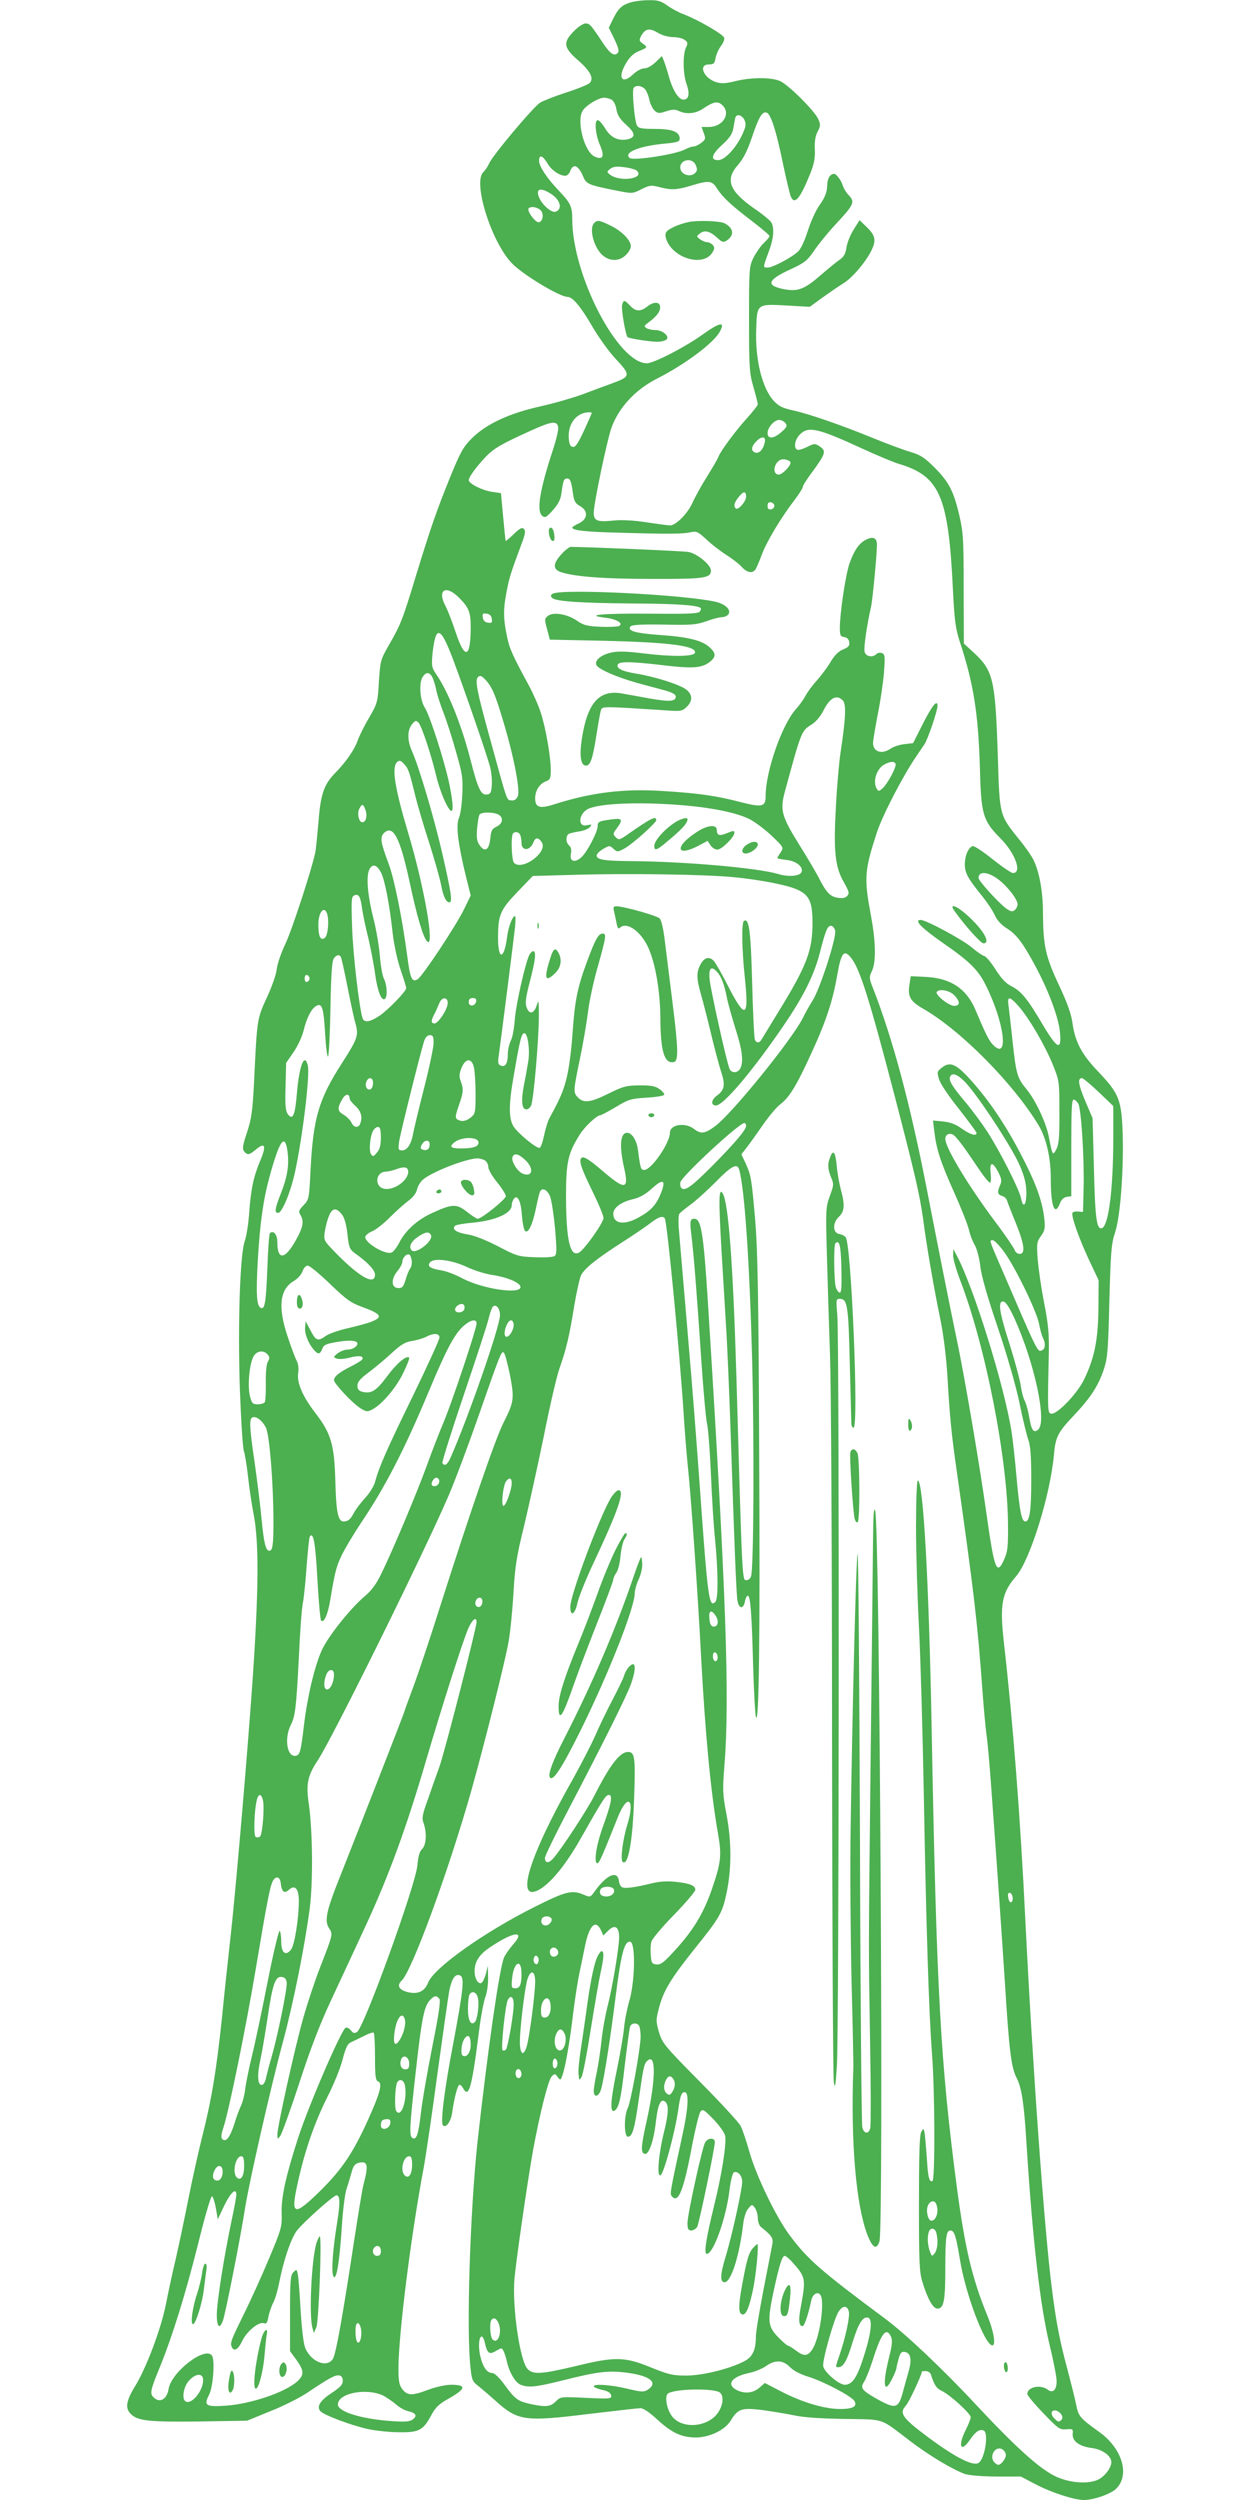 <?xml version="1.0" standalone="no"?>
<!DOCTYPE svg PUBLIC "-//W3C//DTD SVG 20010904//EN"
 "http://www.w3.org/TR/2001/REC-SVG-20010904/DTD/svg10.dtd">
<svg version="1.0" xmlns="http://www.w3.org/2000/svg"
 width="640pt" height="1280pt" viewBox="0 0 640 1280"
 preserveAspectRatio="xMidYMid meet">
<g transform="translate(0,1280) scale(0.1,-0.1)"
fill="#4caf50" stroke="none">
<path d="M3230 12788 c-45 -13 -65 -31 -91 -85 l-22 -45 29 -59 c22 -47 25
-62 16 -71 -18 -18 -41 -1 -79 58 -58 87 -64 94 -85 94 -11 0 -38 -17 -59 -39
-58 -58 -54 -85 21 -150 63 -55 82 -93 59 -116 -8 -8 -62 -30 -121 -49 -59
-19 -119 -43 -133 -52 -36 -23 -244 -271 -260 -310 -8 -17 -21 -36 -29 -44
-58 -47 39 -360 146 -469 56 -58 244 -171 283 -171 27 0 68 -49 129 -154 32
-55 85 -128 117 -162 81 -87 80 -92 -26 -130 -33 -12 -98 -36 -145 -54 -47
-17 -143 -45 -215 -61 -160 -36 -276 -90 -350 -164 -43 -43 -58 -70 -109 -195
-70 -173 -98 -252 -177 -510 -68 -224 -77 -247 -138 -353 -43 -75 -44 -81 -51
-186 -6 -106 -7 -111 -51 -187 -26 -44 -51 -96 -58 -116 -15 -44 -58 -108
-117 -168 -57 -59 -73 -109 -84 -255 -6 -66 -12 -133 -16 -150 -17 -84 -120
-400 -154 -470 -21 -44 -40 -101 -43 -126 -2 -26 -25 -91 -50 -145 -51 -110
-51 -111 -66 -429 -8 -155 -13 -191 -36 -262 -23 -68 -25 -86 -15 -98 17 -21
27 -19 62 11 46 38 53 17 19 -62 -34 -82 -47 -145 -56 -274 -4 -52 -14 -113
-22 -135 -24 -67 -36 -418 -25 -755 6 -162 15 -307 21 -321 5 -15 15 -74 21
-130 6 -57 19 -140 27 -184 33 -159 28 -452 -18 -1050 -28 -368 -76 -919 -99
-1125 -11 -96 -31 -283 -44 -415 -29 -272 -52 -411 -101 -606 -19 -75 -51
-219 -71 -320 -20 -101 -49 -238 -64 -304 -16 -66 -38 -169 -50 -230 -25 -128
-101 -330 -160 -425 -44 -72 -50 -110 -21 -139 36 -36 91 -42 349 -39 l247 4
120 49 c66 26 151 69 188 94 112 75 141 91 162 89 14 -2 20 -11 20 -28 0 -19
-13 -33 -57 -62 -59 -39 -78 -69 -58 -93 17 -20 161 -74 245 -92 38 -8 108
-16 155 -16 104 -2 126 9 167 85 22 42 40 59 88 86 91 51 96 72 15 72 -28 0
-78 -11 -116 -25 -84 -32 -107 -31 -133 1 -17 22 -21 41 -21 108 1 178 63 674
130 1031 11 61 43 277 70 480 28 204 55 393 60 421 13 64 31 90 55 80 24 -9
18 -68 -33 -341 -47 -244 -68 -413 -54 -427 15 -15 40 18 47 64 10 74 27 138
36 143 4 3 13 -4 19 -15 31 -58 46 -1 85 309 9 68 23 140 31 159 7 19 14 62
13 96 l-1 61 -10 -40 c-6 -22 -16 -43 -22 -47 -16 -11 -36 21 -36 59 0 51 24
87 85 127 117 78 178 83 111 9 -19 -22 -40 -52 -46 -67 -25 -66 -83 -475 -135
-941 -38 -354 -58 -965 -36 -1158 6 -62 10 -71 42 -95 18 -15 57 -48 86 -74
114 -103 150 -108 473 -68 135 16 256 30 269 30 15 0 46 -21 84 -56 76 -70
125 -93 198 -94 71 0 149 37 180 86 37 61 55 67 159 55 50 -7 124 -19 163 -27
48 -11 135 -17 260 -19 214 -4 176 9 342 -117 95 -72 213 -142 273 -164 23 -8
85 -13 163 -14 l126 0 74 -39 c82 -43 199 -81 249 -81 50 0 138 31 165 58 71
70 31 205 -85 289 -102 73 -108 81 -120 141 -6 31 -27 113 -45 182 -38 140
-58 241 -79 410 -39 301 -99 1138 -136 1885 -26 537 -64 1021 -110 1425 -22
195 -11 255 62 339 71 81 175 414 194 621 8 94 20 116 105 206 84 89 123 150
151 234 19 57 22 99 28 350 7 254 10 292 29 349 27 80 45 319 39 511 -6 169
-19 202 -124 312 -86 90 -119 152 -133 250 -6 46 -27 105 -70 196 -68 145 -80
202 -81 367 0 112 -19 213 -49 273 -11 22 -45 71 -76 108 -98 122 -97 119
-106 418 -13 401 -23 442 -126 537 l-48 44 -1 280 c0 252 -2 289 -22 375 -29
125 -54 173 -127 246 -50 50 -71 64 -120 79 -33 9 -121 42 -195 72 -163 67
-334 126 -415 143 -46 10 -67 20 -92 46 -61 65 -98 215 -91 374 4 124 4 124
153 116 l121 -7 63 46 c35 25 84 59 110 75 49 30 123 120 148 179 19 44 12 69
-31 110 l-35 34 -30 -48 c-17 -26 -33 -67 -37 -91 -5 -34 -13 -49 -38 -66 -17
-12 -61 -48 -99 -81 -77 -67 -113 -81 -181 -68 -96 18 -88 47 27 100 76 35 89
45 125 97 22 33 71 93 109 134 96 103 101 115 70 149 -14 14 -28 37 -32 51 -7
25 -33 60 -44 60 -22 -1 -35 -24 -36 -62 -1 -33 -11 -58 -38 -97 -21 -29 -48
-90 -62 -136 -15 -47 -35 -90 -48 -102 -34 -32 -131 -83 -156 -83 -26 0 -26
-3 8 90 22 60 26 111 11 140 -5 10 -45 43 -89 73 -128 90 -149 147 -83 222 27
31 48 71 72 142 35 104 53 135 76 126 21 -8 49 -95 83 -262 18 -85 36 -162 42
-172 19 -37 46 -4 95 116 22 54 28 84 26 130 -2 41 3 70 14 91 15 27 16 36 4
63 -16 40 -150 174 -194 195 -44 21 -151 21 -233 0 -50 -12 -70 -13 -98 -4
-63 21 -91 90 -36 90 25 0 30 5 35 34 4 19 16 46 27 60 11 14 19 33 17 42 -3
17 -132 92 -208 121 -25 9 -63 30 -84 45 -32 23 -49 28 -95 27 -31 0 -72 -5
-91 -11z m142 -158 c19 -11 51 -20 74 -20 22 0 49 -6 59 -14 17 -12 18 -17 7
-40 -17 -37 -15 -135 3 -186 18 -50 12 -80 -16 -80 -25 0 -55 49 -75 120 -8
30 -20 66 -25 79 l-10 24 -32 -31 c-20 -19 -43 -32 -58 -32 -15 0 -39 -13 -58
-31 -57 -54 -80 -17 -36 57 18 31 39 51 63 61 49 20 49 21 24 39 -19 13 -20
18 -11 37 23 42 43 46 91 17z m-69 -287 c8 -10 18 -35 22 -55 4 -20 16 -44 26
-54 17 -15 24 -16 59 -4 31 10 46 11 65 2 40 -19 87 -14 125 12 55 37 76 40
100 16 43 -43 0 -110 -70 -110 l-38 0 11 -31 c11 -28 10 -33 -12 -50 -13 -10
-31 -19 -40 -19 -9 0 -29 -7 -46 -16 -47 -25 -263 -58 -281 -43 -34 28 49 62
184 74 61 6 72 10 72 25 0 35 -38 50 -127 50 -68 0 -84 3 -92 18 -12 22 -26
177 -17 191 11 17 41 13 59 -6z m-172 -53 c11 -7 21 -26 25 -50 5 -29 17 -49
50 -79 49 -44 50 -65 4 -75 -45 -8 -83 10 -110 54 -13 22 -30 42 -37 44 -21 8
-16 -69 8 -125 26 -59 17 -80 -26 -61 -54 25 -95 185 -61 236 18 28 80 65 109
66 10 0 27 -5 38 -10z m681 -105 c9 -21 7 -34 -12 -75 -33 -70 -90 -130 -123
-130 -42 0 -34 29 22 80 38 35 51 55 56 85 4 22 8 46 10 53 7 21 35 13 47 -13z
m-1010 -220 c20 -36 63 -65 93 -65 8 0 20 11 25 25 15 40 41 29 65 -27 17 -41
26 -45 172 -74 81 -16 81 -16 127 7 42 21 51 22 92 11 61 -16 88 -15 164 8 92
28 106 26 133 -18 29 -44 73 -85 185 -170 45 -35 82 -66 82 -71 0 -4 -13 -20
-30 -36 -16 -15 -39 -49 -52 -74 -22 -45 -23 -55 -23 -316 0 -250 2 -276 23
-348 12 -42 22 -82 22 -87 0 -5 -23 -35 -51 -66 -61 -67 -138 -171 -150 -201
-4 -12 -31 -58 -59 -103 -28 -44 -61 -104 -74 -133 -24 -55 -85 -117 -115
-117 -9 0 -64 7 -122 16 -65 10 -127 13 -166 9 -85 -9 -103 -2 -103 40 0 46
67 366 90 433 37 104 122 197 235 254 145 74 292 184 321 241 28 52 1 48 -86
-14 -93 -67 -253 -149 -288 -149 -148 0 -382 451 -382 738 0 65 -9 83 -70 147
-61 64 -100 124 -100 152 0 33 18 28 42 -12z m760 -10 c9 -21 9 -29 -4 -42
-21 -20 -64 -10 -73 18 -15 47 56 70 77 24z m-304 -27 c50 -41 -82 -63 -135
-22 -17 14 -17 15 2 30 15 11 32 13 70 8 28 -3 56 -11 63 -16z m-441 -118 c51
-31 66 -79 28 -94 -18 -7 -62 28 -81 65 -25 50 -2 63 53 29z m-53 -83 c22 -16
18 -60 -5 -65 -17 -3 -61 56 -53 70 8 12 38 10 58 -5z m266 -1041 c0 -2 -18
-43 -40 -91 -31 -66 -44 -86 -57 -83 -14 2 -19 14 -21 48 -4 71 40 127 101
129 9 1 17 -1 17 -3z m991 -52 c11 -14 9 -20 -19 -45 -40 -36 -72 -39 -72 -6
0 28 34 67 59 67 10 0 25 -7 32 -16z m-1163 -22 c2 -12 -10 -64 -27 -115 -68
-207 -85 -313 -55 -338 15 -12 21 -8 55 29 28 32 40 55 44 90 9 64 12 72 29
72 16 0 21 -14 30 -80 5 -36 12 -48 37 -62 42 -24 38 -67 -8 -88 -18 -8 -33
-18 -33 -21 0 -14 63 -22 225 -26 268 -8 337 -7 377 1 34 8 40 5 85 -36 26
-25 73 -61 103 -80 30 -19 66 -47 79 -62 26 -28 53 -33 68 -13 5 6 20 41 33
76 24 66 97 188 168 281 23 30 42 60 42 66 0 7 20 39 44 71 75 102 78 114 42
138 -23 15 -27 15 -63 -3 -21 -11 -44 -17 -50 -15 -21 8 -14 52 12 78 43 44
90 34 318 -71 76 -35 160 -70 186 -78 213 -63 257 -164 280 -646 8 -157 13
-197 35 -265 71 -215 95 -371 103 -645 6 -241 15 -271 105 -362 76 -76 113
-178 64 -178 -8 0 -55 32 -103 70 -48 39 -94 69 -102 68 -22 -5 -41 -47 -41
-94 0 -44 15 -71 91 -165 24 -30 52 -72 62 -94 12 -27 33 -50 63 -69 50 -32
81 -73 147 -196 68 -128 117 -260 124 -335 9 -97 -13 -88 -89 40 -77 131 -109
170 -160 196 -28 14 -51 39 -80 84 -22 35 -48 67 -58 70 -11 3 -41 24 -67 46
-48 40 -232 139 -259 139 -37 0 3 -41 121 -123 127 -88 173 -133 210 -207 99
-196 123 -399 37 -307 -19 20 -36 54 -88 177 -45 107 -125 161 -250 168 l-81
4 -7 -46 c-9 -59 5 -83 71 -121 192 -110 460 -381 591 -597 39 -66 62 -164 62
-273 0 -142 20 -195 47 -126 7 19 19 30 34 33 l24 3 0 248 c0 190 2 247 12
247 7 0 17 -10 24 -21 15 -28 31 -282 27 -434 l-3 -120 -27 2 c-17 1 -28 -3
-28 -11 0 -30 36 -129 83 -231 l52 -110 -1 -145 c-2 -164 -21 -255 -75 -366
-36 -72 -138 -178 -167 -172 -18 4 -19 10 -12 308 2 102 -3 150 -24 260 -15
74 -29 175 -33 223 -6 81 -4 90 17 119 19 26 22 39 17 87 -10 94 -45 189 -128
346 -83 157 -172 284 -267 385 -63 66 -92 75 -133 41 -21 -17 -22 -21 -11 -57
6 -22 51 -89 102 -152 49 -63 90 -118 90 -123 0 -18 -33 -8 -75 22 -32 23 -59
33 -96 37 l-52 5 7 -59 c11 -90 32 -155 102 -311 35 -78 69 -164 75 -190 6
-27 20 -62 31 -80 10 -18 22 -64 27 -105 5 -48 36 -157 89 -313 48 -142 93
-299 111 -385 16 -80 37 -165 45 -189 12 -32 16 -85 16 -207 0 -157 -8 -214
-30 -214 -19 0 -29 48 -45 222 -8 95 -20 202 -26 238 -36 232 -193 736 -279
899 l-19 36 -1 -33 c0 -18 16 -74 35 -124 131 -339 245 -922 246 -1258 1 -109
-2 -135 -20 -175 -38 -85 -50 -52 -91 240 -33 235 -106 665 -145 856 -47 225
-102 505 -160 802 -85 436 -174 768 -275 1027 -20 51 -21 56 -6 88 22 45 20
147 -3 274 -38 203 -36 237 29 437 28 85 129 281 199 385 14 21 34 50 44 65
18 27 67 171 67 197 0 36 -28 1 -75 -92 l-50 -99 -45 -5 c-25 -3 -56 -13 -70
-23 -45 -31 -90 -17 -90 29 0 12 11 78 24 146 14 68 28 165 32 215 6 82 5 93
-10 99 -10 4 -22 2 -29 -5 -19 -19 -54 -13 -60 11 -6 20 11 134 33 233 8 35
30 270 30 314 0 35 -16 45 -49 31 -39 -16 -66 -53 -92 -126 -20 -60 -49 -253
-49 -329 0 -38 3 -44 23 -47 14 -2 23 -11 25 -26 3 -18 -4 -26 -31 -37 -23 -9
-44 -30 -62 -60 -14 -25 -46 -68 -70 -96 -25 -27 -52 -64 -61 -82 -9 -17 -31
-48 -49 -68 -72 -80 -155 -319 -155 -445 0 -55 -17 -59 -127 -31 -123 32 -212
45 -383 56 -211 15 -379 -5 -575 -68 -72 -23 -95 -15 -95 32 0 39 23 75 56 87
21 8 24 16 24 57 0 68 -26 217 -51 293 -11 36 -39 99 -61 140 -85 157 -99 187
-113 255 -18 88 -19 134 -1 227 13 69 23 101 77 245 19 50 21 65 11 75 -9 9
-20 4 -52 -27 -22 -21 -41 -37 -41 -35 -1 3 -7 59 -13 125 l-11 120 -47 7
c-49 7 -118 42 -118 60 0 15 38 67 84 116 43 46 83 69 236 138 105 48 133 51
138 16z m1057 -79 c-8 -36 -29 -57 -49 -50 -22 9 -20 29 4 55 30 32 54 29 45
-5z m132 -100 c5 -15 -41 -63 -60 -63 -23 0 -29 30 -12 57 12 17 24 23 42 21
15 -2 28 -8 30 -15z m-227 -176 c0 -25 -42 -72 -53 -60 -12 11 -8 30 14 57 25
32 39 33 39 3z m145 -47 c0 -8 -8 -16 -17 -18 -13 -2 -18 3 -18 18 0 15 5 20
18 18 9 -2 17 -10 17 -18z m-1615 -470 c50 -50 60 -75 60 -148 0 -161 -29
-173 -76 -32 -17 52 -41 114 -53 137 -44 83 1 111 69 43z m168 -108 c3 -20 0
-23 -20 -20 -15 2 -24 11 -26 26 -3 20 0 23 20 20 15 -2 24 -11 26 -26z m-200
-204 c62 -165 177 -498 192 -558 6 -25 10 -66 8 -90 -2 -37 -7 -46 -25 -48
-30 -4 -46 29 -82 170 -46 181 -115 355 -177 445 -23 34 -25 44 -20 101 16
153 40 149 104 -20z m-100 -106 c6 -15 14 -43 17 -62 4 -19 20 -69 36 -110 16
-41 45 -131 64 -200 32 -111 36 -135 32 -215 -2 -49 -9 -104 -17 -122 -17 -38
-5 -133 35 -298 l25 -100 -34 -70 c-40 -83 -213 -344 -238 -359 -29 -17 -38 4
-53 120 -26 196 -67 398 -96 474 -40 106 -44 133 -24 154 47 46 82 -20 130
-240 40 -188 71 -293 92 -314 41 -40 -15 282 -97 555 -70 235 -86 339 -56 364
11 10 19 7 35 -11 22 -23 26 -35 60 -173 11 -44 42 -150 70 -235 27 -85 54
-181 60 -214 11 -57 25 -86 42 -86 17 0 9 51 -35 244 -43 188 -121 451 -157
531 -24 53 -24 107 0 136 17 21 21 22 34 9 16 -17 66 -168 91 -275 9 -38 29
-97 45 -130 41 -86 50 -52 23 84 -23 114 -100 356 -127 398 -25 38 -31 127
-11 157 19 30 40 25 54 -12z m269 -4 c32 -35 49 -75 86 -199 56 -183 92 -366
78 -396 -8 -17 -18 -23 -33 -21 -25 3 -17 -20 -117 345 -58 210 -70 271 -54
286 11 11 18 8 40 -15z m1828 -104 c18 -19 16 -85 -11 -264 -8 -52 -19 -177
-24 -277 -13 -228 -5 -311 40 -389 28 -50 30 -58 17 -72 -11 -10 -25 -13 -51
-8 -38 7 -57 29 -96 106 -13 25 -56 98 -96 162 -92 148 -101 179 -76 273 85
312 85 313 137 345 21 13 46 42 60 70 34 68 68 86 100 54z m270 -324 c8 -12
-40 -103 -67 -127 -17 -15 -20 -15 -28 -3 -24 37 -2 106 40 127 30 15 47 16
55 3z m-1127 -210 c174 -12 317 -40 385 -77 29 -16 79 -54 111 -85 58 -56 59
-57 43 -82 -10 -14 -17 -27 -17 -29 0 -3 21 -7 47 -10 49 -5 87 -35 77 -62 -9
-21 -66 -26 -120 -10 -101 31 -475 64 -749 66 -141 1 -180 7 -180 29 0 8 15
23 33 33 32 19 34 19 53 1 19 -17 21 -17 55 1 40 21 164 132 164 146 0 24 -29
9 -149 -75 -39 -27 -43 -28 -58 -13 -16 16 -15 19 5 46 33 45 29 53 -25 46
-67 -9 -73 -12 -73 -35 0 -29 -53 -131 -83 -159 -34 -31 -62 -22 -54 18 4 19
1 33 -8 41 -21 17 -19 58 3 63 9 3 33 8 53 11 21 4 43 13 50 22 11 13 9 14
-14 9 -54 -14 -44 65 10 86 63 25 241 33 441 19z m-1587 -26 c11 -31 3 -64
-16 -64 -18 0 -28 46 -15 70 14 26 19 25 31 -6z m680 -24 c28 -15 24 -47 -8
-62 -24 -11 -29 -21 -33 -63 -6 -59 -29 -71 -56 -30 -13 20 -15 39 -11 85 3
32 8 63 12 69 8 14 70 14 96 1z m113 -106 c3 -9 6 -26 6 -39 0 -44 44 -42 61
2 10 27 26 27 43 0 32 -50 -100 -147 -142 -105 -13 13 -17 140 -5 151 11 12
31 7 37 -9z m-712 -194 c19 -40 42 -158 58 -304 6 -56 23 -138 40 -188 17 -49
30 -93 30 -97 0 -16 -92 -111 -136 -141 -51 -34 -80 -38 -88 -12 -17 54 -48
320 -53 459 -5 149 -4 163 12 169 22 9 31 -7 39 -69 4 -28 18 -96 32 -151 13
-56 29 -139 35 -186 12 -85 32 -136 49 -125 15 9 12 72 -4 103 -8 15 -17 68
-21 117 -4 50 -18 132 -31 184 -30 116 -40 216 -25 254 15 38 41 32 63 -13z
m1803 -21 c136 -13 280 -41 330 -65 59 -28 75 -63 75 -170 0 -142 -30 -220
-176 -457 -41 -67 -78 -128 -83 -136 -11 -22 -28 -24 -36 -4 -4 10 -10 142
-14 293 -7 267 -16 331 -42 315 -13 -9 -11 -147 5 -295 21 -202 2 -211 -85
-41 -32 63 -66 123 -76 133 -24 23 -49 15 -68 -23 -20 -38 -19 -71 5 -154 11
-39 34 -128 51 -200 17 -71 40 -157 50 -189 24 -70 19 -97 -21 -126 -29 -21
-32 -50 -4 -50 38 0 188 177 348 412 101 148 156 259 185 375 28 110 38 133
56 133 8 0 17 -11 21 -25 8 -33 -77 -297 -115 -357 -15 -23 -38 -65 -51 -91
-54 -108 -358 -484 -446 -551 -54 -41 -75 -44 -111 -16 -45 35 -123 23 -123
-20 0 -52 -95 -190 -131 -190 -18 0 -20 5 -33 104 -6 48 -31 86 -55 86 -36 0
-41 -67 -15 -182 25 -110 4 -112 -111 -13 -72 62 -101 79 -110 64 -11 -16 2
-53 60 -172 30 -61 55 -121 55 -133 0 -24 -97 -161 -125 -177 -46 -25 -66 61
-67 285 0 179 10 223 71 320 26 41 87 98 105 98 4 0 40 19 79 42 66 40 78 43
159 48 49 3 89 10 89 15 1 6 -10 19 -25 29 -20 15 -41 19 -101 19 -69 -1 -84
-5 -159 -42 -92 -46 -127 -50 -156 -21 -26 26 -25 34 9 198 16 75 34 182 41
236 6 55 29 162 51 238 43 154 45 168 24 168 -21 0 -38 -31 -79 -142 -50 -135
-63 -200 -75 -373 -6 -88 -19 -183 -31 -229 -18 -69 -33 -102 -88 -203 -7 -13
-19 -51 -26 -85 -7 -34 -17 -63 -23 -65 -15 -5 -111 74 -134 110 -25 42 -25
112 2 263 31 181 39 214 54 214 17 0 29 -85 20 -142 -4 -24 -13 -78 -22 -121
-16 -83 -12 -127 12 -127 8 0 19 8 24 19 13 23 41 353 40 464 0 77 -1 80 -12
47 -14 -42 -38 -45 -51 -7 -8 22 -4 51 17 132 28 108 34 155 17 155 -5 0 -13
-8 -19 -17 -21 -41 -69 -254 -75 -330 -3 -46 -12 -96 -21 -112 -8 -17 -15 -47
-15 -68 0 -48 -13 -68 -35 -59 -15 5 -17 14 -11 54 13 95 77 599 83 655 3 31
3 57 0 57 -13 0 -35 -57 -41 -109 -15 -116 -46 -118 -46 -3 0 118 11 143 100
236 l78 81 219 6 c272 8 663 2 808 -12z m1353 -9 c47 -34 102 -104 102 -130 0
-10 -7 -23 -15 -30 -11 -9 -20 -8 -44 9 -38 28 -141 141 -141 156 0 35 46 33
98 -5z m-3434 -176 c12 -32 6 -111 -10 -125 -22 -18 -34 4 -34 67 0 61 28 99
44 58z m2685 -230 c44 -57 92 -208 220 -699 107 -411 129 -509 147 -634 19
-147 57 -364 90 -523 15 -76 29 -186 35 -288 11 -197 21 -299 48 -485 86 -607
106 -771 131 -1120 6 -82 15 -181 20 -220 6 -38 17 -162 25 -275 35 -476 55
-770 70 -1000 22 -352 32 -435 61 -491 25 -49 37 -129 49 -324 32 -509 71
-846 120 -1045 19 -79 35 -161 35 -181 0 -46 -19 -64 -46 -44 -37 28 -104 14
-104 -22 0 -8 37 -52 82 -99 76 -79 84 -85 117 -82 34 3 36 1 33 -24 -3 -36
34 -64 99 -72 53 -7 99 -40 99 -72 0 -29 -33 -73 -68 -90 -53 -25 -153 -16
-224 20 -82 42 -201 150 -400 363 -169 182 -363 365 -467 442 -327 243 -395
302 -486 424 -68 89 -170 299 -206 423 -17 60 -38 123 -47 139 -8 17 -101 118
-207 225 -184 186 -194 199 -211 255 -16 56 -16 64 0 124 22 87 61 151 180
300 134 167 144 185 167 293 25 124 25 262 -2 401 -19 101 -20 122 -10 247 28
344 8 901 -84 2365 -23 364 -35 435 -70 435 -22 0 -24 -12 -15 -85 12 -99 27
-284 50 -630 11 -165 25 -318 31 -340 5 -22 14 -137 19 -255 5 -118 14 -267
21 -330 16 -166 17 -306 2 -321 -33 -33 -39 9 -83 631 -17 234 -40 526 -51
650 -10 124 -26 304 -34 400 -8 96 -17 202 -20 235 -2 33 -1 65 3 70 4 6 30
27 57 47 28 20 86 73 130 117 79 81 109 97 119 64 28 -92 54 -477 67 -978 11
-437 8 -1076 -6 -1107 -4 -10 -13 -18 -20 -18 -26 0 -23 -58 -55 1055 -17 563
-40 878 -70 925 -20 32 -21 -28 -6 -292 9 -150 21 -345 26 -433 5 -88 14 -302
20 -475 20 -607 30 -855 36 -887 8 -41 30 -43 38 -3 3 17 10 30 15 30 13 0 20
-91 27 -360 4 -129 10 -246 14 -260 16 -56 22 397 17 1350 -3 806 -8 1042 -20
1189 -19 218 -21 231 -49 294 l-22 47 22 28 c12 15 49 66 82 114 33 48 75 99
94 113 48 36 85 98 160 262 75 162 110 270 132 397 21 121 35 138 73 90z
m-2614 7 c3 -5 19 -76 35 -158 16 -81 34 -164 40 -183 17 -61 12 -77 -71 -206
-117 -183 -145 -277 -159 -542 -7 -150 -8 -154 -36 -183 -24 -25 -27 -32 -16
-49 17 -28 15 -55 -9 -103 -63 -125 -109 -140 -109 -36 0 38 -20 62 -38 45 -4
-4 -10 -83 -13 -176 -7 -176 -13 -214 -32 -207 -23 7 -27 67 -17 244 11 191
28 311 60 428 51 187 79 226 92 130 9 -70 0 -128 -33 -213 -32 -81 -35 -102
-15 -102 20 0 64 106 86 207 39 179 78 501 66 548 -17 68 -44 -1 -56 -144 -9
-111 -21 -139 -46 -106 -12 16 -15 45 -12 141 l3 122 38 55 c21 31 44 80 51
109 16 66 40 114 66 128 29 16 37 -9 45 -149 4 -68 11 -117 15 -110 4 8 10
121 12 251 3 173 8 241 18 252 14 18 26 20 35 7z m1928 -79 c20 -22 36 -64 48
-127 5 -27 25 -99 44 -160 36 -112 43 -172 25 -206 -13 -24 -45 -25 -55 -1
-15 36 -98 409 -102 460 -5 57 9 69 40 34z m-2088 -32 c0 -7 -6 -15 -12 -17
-8 -3 -13 4 -13 17 0 13 5 20 13 18 6 -3 12 -11 12 -18z m3300 -85 c32 -32 32
-55 0 -55 -27 0 -98 57 -89 71 11 18 65 9 89 -16z m-2593 -45 c-4 -33 -49
-100 -67 -100 -19 0 -19 14 -1 48 8 15 19 40 25 55 14 36 47 33 43 -3z m146
13 c-5 -26 -38 -29 -38 -4 0 15 6 21 21 21 14 0 19 -5 17 -17z m2779 -27 c52
-60 131 -194 173 -296 34 -85 34 -85 34 -245 1 -130 -3 -166 -16 -190 -18 -34
-19 -32 -37 60 -13 73 -68 191 -115 248 -48 58 -53 76 -71 239 -8 79 -18 162
-21 186 -8 54 4 54 53 -2z m-2997 -186 c0 -22 -22 -126 -49 -232 -27 -106 -52
-211 -56 -233 -9 -52 -30 -85 -56 -85 -20 0 -21 4 -15 48 7 44 105 438 127
510 7 21 17 32 30 32 16 0 19 -7 19 -40z m207 -127 c4 -21 8 -82 8 -136 0 -92
-2 -100 -24 -118 -25 -20 -48 -24 -70 -10 -11 7 -10 19 8 70 24 70 25 83 10
125 -9 25 -8 39 4 69 22 51 53 51 64 0z m2536 -98 c85 -105 223 -321 258 -402
25 -58 33 -93 34 -138 0 -67 -16 -85 -27 -31 -10 48 -109 243 -173 342 -29 44
-77 109 -107 145 -72 85 -91 116 -84 135 11 29 49 10 99 -51z m-3053 21 c0
-14 -5 -28 -11 -32 -17 -10 -32 12 -24 35 9 29 35 27 35 -3z m3715 -47 l75
-72 0 -161 c0 -264 -24 -452 -58 -464 -27 -9 -35 47 -41 303 l-7 260 -38 89
c-35 84 -40 116 -16 116 5 0 44 -32 85 -71z m-3835 -33 c0 -7 14 -25 30 -39
29 -26 37 -57 24 -91 -9 -23 -33 -20 -45 7 -5 12 -24 30 -40 40 -33 18 -33 36
-3 85 15 23 34 22 34 -2z m2030 -140 c0 -20 -50 -80 -165 -197 -112 -113 -148
-140 -166 -122 -6 6 -8 20 -5 31 11 34 300 302 327 302 5 0 9 -6 9 -14z
m-1870 -60 c0 -39 -5 -60 -20 -77 -17 -21 -21 -22 -30 -9 -12 17 -6 90 10 120
6 11 17 20 25 20 11 0 15 -13 15 -54z m2974 -35 c19 -25 57 -81 86 -124 28
-42 55 -75 60 -72 4 2 5 25 2 50 -6 58 10 59 39 4 17 -34 19 -46 10 -66 -16
-35 -14 -50 9 -56 11 -3 23 -13 26 -24 3 -10 23 -62 45 -115 44 -109 50 -158
20 -158 -11 0 -23 9 -26 20 -4 11 -49 78 -102 148 -139 187 -253 376 -253 421
0 20 17 31 37 23 7 -2 28 -25 47 -51z m-2474 9 c0 -21 -27 -30 -92 -30 -50 0
-59 9 -33 30 37 31 125 31 125 0z m-250 -9 c0 -24 -15 -35 -36 -27 -12 4 -13
10 -4 26 14 26 40 26 40 1z m489 -80 c48 -45 37 -92 -15 -69 -26 12 -58 64
-50 84 8 22 31 17 65 -15z m-208 -1 c10 -6 19 -21 19 -34 0 -14 20 -49 45 -79
25 -31 45 -63 45 -71 0 -16 -124 -116 -144 -116 -6 0 -31 16 -56 36 -52 41
-74 41 -176 -6 -76 -34 -138 -90 -169 -151 -13 -25 -31 -49 -40 -52 -31 -13
-135 48 -135 79 0 8 16 22 36 30 19 8 61 41 92 73 31 31 74 69 94 84 22 16 39
38 43 56 3 16 16 38 28 49 41 39 219 109 280 111 10 1 27 -4 38 -9z m-391 -60
c0 -45 -76 -98 -125 -86 -49 12 -42 85 9 87 11 0 37 6 56 13 41 15 60 11 60
-14z m1296 -104 c-24 -62 -50 -92 -110 -126 -77 -45 -136 -38 -136 16 0 30 40
60 100 74 35 8 65 25 98 55 56 51 72 45 48 -19z m-570 -21 c8 -19 19 -94 26
-166 9 -110 9 -133 -3 -140 -8 -6 -53 -8 -101 -6 -83 3 -93 6 -188 56 -62 32
-123 56 -157 61 -56 9 -81 26 -63 44 5 5 46 12 92 16 115 11 198 48 198 89 0
9 4 22 9 30 19 30 38 -6 43 -80 3 -39 10 -75 16 -81 16 -16 38 29 56 115 9 44
18 83 22 88 12 20 36 7 50 -26z m-1064 -95 c12 -16 22 -53 27 -100 7 -66 11
-76 36 -95 67 -47 105 -88 105 -111 0 -58 -80 -13 -204 114 -58 60 -59 61 -53
106 4 25 13 62 22 82 17 41 38 42 67 4z m1652 -19 c12 -18 78 -709 96 -996 6
-93 15 -208 20 -255 17 -158 52 -652 70 -1000 21 -390 49 -686 86 -897 20
-114 16 -149 -33 -291 -44 -124 -95 -208 -195 -316 -49 -54 -66 -66 -87 -64
-23 3 -26 8 -29 47 -2 25 -1 56 3 69 3 14 55 76 116 138 60 62 109 120 109
128 0 22 -27 33 -100 41 -45 5 -84 2 -125 -8 -84 -21 -138 -28 -151 -19 -7 4
-14 18 -15 32 -8 56 -64 31 -125 -55 -21 -29 -22 -30 -55 -16 -61 26 -91 18
-251 -62 -258 -129 -516 -312 -546 -388 -18 -46 -54 -62 -107 -48 -44 12 -54
34 -28 59 52 48 242 567 357 975 70 250 173 661 190 760 9 50 20 162 25 250 8
136 16 188 55 345 24 102 70 309 101 460 30 151 66 307 80 345 34 96 51 168
75 319 12 71 28 142 35 157 19 35 75 81 205 165 58 37 125 82 149 101 45 34
65 40 75 24z m-1197 -86 c11 -30 -78 -98 -99 -77 -17 17 -4 45 31 69 40 27 59
29 68 8z m2932 -82 c58 -78 168 -305 181 -371 5 -29 14 -61 20 -72 14 -27 12
-57 -4 -63 -25 -10 -15 -30 -222 450 -49 114 -49 113 -31 113 8 0 33 -26 56
-57z m-3031 -47 c2 -15 -2 -33 -8 -41 -6 -7 -16 -32 -23 -56 -11 -37 -17 -44
-37 -44 -37 0 -39 46 -6 86 14 17 26 38 26 48 0 20 20 43 35 38 5 -2 11 -16
13 -31z m282 -33 c36 -17 95 -36 132 -41 77 -12 143 -40 143 -62 0 -38 -193
-10 -296 44 -37 20 -87 39 -111 42 -55 9 -73 21 -56 41 20 24 112 12 188 -24z
m-701 -86 c81 -78 106 -97 161 -117 102 -37 112 -52 55 -76 -19 -8 -74 -23
-122 -34 -49 -11 -100 -29 -115 -40 -40 -29 -51 -25 -78 28 l-25 47 -3 -32
c-3 -32 17 -83 46 -115 20 -24 31 -23 42 6 7 20 20 26 75 35 63 11 105 8 105
-8 0 -15 -25 -31 -51 -31 -15 0 -37 -9 -50 -19 -23 -18 -23 -20 -5 -27 10 -4
40 -2 67 5 48 13 75 8 63 -10 -3 -5 -29 -21 -57 -35 -60 -30 -87 -52 -87 -70
0 -18 95 -119 135 -144 31 -19 36 -20 62 -6 49 26 120 109 157 185 20 41 34
77 31 80 -14 13 -64 -29 -114 -97 -55 -74 -80 -89 -126 -78 -18 5 -25 13 -25
31 0 19 14 36 57 68 31 23 84 67 117 98 48 44 70 58 105 63 24 4 56 13 72 21
39 21 69 19 69 -3 0 -11 -60 -142 -133 -293 -134 -274 -176 -369 -196 -444 -6
-23 -28 -59 -51 -84 -22 -24 -48 -58 -57 -75 -18 -35 -31 -46 -54 -46 -28 0
-38 48 -42 205 -5 189 -22 246 -102 350 -67 87 -97 158 -88 208 3 19 0 44 -7
58 -7 12 -28 67 -46 122 -52 152 -43 245 30 288 19 11 39 33 45 50 6 17 17 29
27 29 9 0 60 -42 113 -93z m3504 -175 c104 -229 169 -533 122 -572 -23 -19
-34 -3 -45 62 -5 31 -15 69 -23 85 -8 15 -17 51 -21 80 -4 28 -29 122 -56 208
-47 146 -58 203 -44 218 15 14 34 -10 67 -81z m-2816 44 c-8 -20 -47 -21 -47
-1 0 18 32 37 44 25 5 -5 6 -16 3 -24z m183 -30 c0 -57 -164 -529 -255 -733
-15 -33 -29 -41 -40 -24 -3 5 47 164 111 353 64 189 121 363 126 388 6 25 15
51 20 58 16 19 38 -5 38 -42z m-120 -42 c0 -28 -126 -404 -168 -504 -22 -52
-61 -152 -86 -222 -50 -138 -176 -438 -234 -556 -25 -52 -50 -86 -85 -115 -74
-63 -186 -204 -219 -275 -37 -82 -74 -237 -92 -387 -16 -138 -21 -155 -47
-155 -41 0 -53 93 -20 158 23 46 28 89 42 361 5 117 14 237 20 265 5 27 14
113 19 189 6 77 13 144 16 149 18 29 29 -30 39 -217 6 -112 15 -208 19 -212
14 -15 34 29 46 100 24 145 31 175 60 235 16 33 60 107 98 164 125 186 221
372 347 673 86 206 128 287 171 329 39 38 74 47 74 20z m190 -7 c0 -31 -29
-72 -42 -59 -14 14 9 82 28 82 8 0 14 -10 14 -23z m-1259 -153 c10 -12 10 -20
1 -35 -8 -13 -12 -53 -11 -108 1 -49 -2 -94 -5 -100 -4 -6 -20 -11 -36 -11
-26 0 -31 5 -40 41 -13 49 -4 161 17 202 15 31 53 37 74 11z m1240 -104 c23
-121 21 -137 -33 -244 -42 -83 -167 -447 -323 -936 -51 -162 -114 -350 -139
-417 -25 -67 -46 -125 -46 -127 0 -6 -235 -607 -329 -844 -71 -177 -81 -227
-56 -265 20 -30 20 -30 -45 -197 -27 -69 -67 -189 -89 -268 -43 -153 -131
-551 -131 -592 1 -24 1 -24 15 -6 8 11 52 132 97 270 58 178 106 303 166 431
46 99 124 266 172 370 121 261 212 510 314 860 78 265 188 611 214 668 20 46
42 62 42 32 0 -29 -162 -661 -190 -740 -16 -44 -43 -120 -60 -170 -28 -77 -31
-94 -21 -120 17 -49 14 -111 -8 -132 -13 -13 -20 -38 -24 -83 -8 -100 -273
-831 -309 -854 -14 -8 -20 -6 -31 8 -8 10 -20 17 -27 14 -21 -7 -190 -398
-245 -568 -62 -193 -86 -302 -83 -382 2 -70 -1 -80 -65 -233 -37 -88 -94 -214
-127 -280 -67 -137 -72 -149 -64 -170 11 -28 34 -15 55 31 24 49 85 99 111 89
12 -5 17 3 22 32 4 21 15 54 25 73 10 19 23 64 30 100 21 111 59 225 90 268
30 40 188 182 204 182 18 0 19 -40 4 -134 -23 -139 -32 -259 -20 -281 15 -26
31 68 43 252 5 83 16 171 24 195 8 23 19 62 26 85 8 32 17 44 35 49 48 12 53
-10 26 -111 -6 -22 -26 -146 -46 -275 -60 -396 -95 -594 -111 -618 -31 -47
-111 -15 -141 56 -9 21 -18 98 -24 196 -5 89 -11 172 -15 185 -5 23 -6 23 -22
7 -15 -15 -17 -42 -17 -210 l0 -194 33 -45 c39 -55 40 -76 5 -109 -61 -56
-237 -116 -366 -125 -104 -7 -115 0 -86 57 20 39 30 173 15 198 -33 53 -208
-81 -223 -170 -8 -53 -46 -74 -77 -42 -20 19 -16 37 36 163 63 157 127 363
192 621 33 135 65 245 71 245 5 0 14 -27 20 -59 l10 -59 34 72 c33 67 61 92
61 54 0 -10 -11 -71 -25 -136 -38 -180 -75 -415 -75 -479 0 -62 14 -76 31 -31
13 34 91 430 113 573 21 134 130 615 195 857 55 205 111 487 137 683 17 133
15 395 -5 535 -15 101 -6 144 46 222 77 117 548 1071 671 1358 33 77 101 259
152 405 113 324 118 336 130 324 6 -6 19 -57 31 -114z m-1249 -271 c18 -38 38
-284 38 -481 0 -116 -4 -148 -21 -148 -18 0 -28 40 -39 155 -6 66 -22 196 -35
288 -28 191 -30 233 -12 240 19 8 51 -17 69 -54z m885 -283 c-8 -19 -37 -21
-37 -3 0 7 5 18 12 25 15 15 33 -1 25 -22z m373 1 c0 -34 -30 -117 -42 -117
-14 0 -2 108 14 127 16 20 28 16 28 -10z m-150 -606 c0 -24 -18 -37 -31 -24
-13 13 -1 43 17 43 8 0 14 -9 14 -19z m1195 -75 c18 -27 10 -58 -14 -54 -11 2
-17 16 -19 41 -4 42 10 48 33 13z m7 -198 c7 -18 -2 -39 -13 -32 -12 7 -12 44
0 44 5 0 11 -6 13 -12z m-1962 -102 c0 -37 -18 -76 -35 -76 -17 0 -20 35 -5
74 12 33 40 34 40 2z m-364 -642 c9 -35 -2 -174 -14 -186 -6 -6 -16 -7 -23 -3
-12 8 -7 142 7 193 8 30 22 28 30 -4z m92 -430 c5 -41 18 -51 42 -29 30 27 50
5 50 -58 0 -90 -22 -227 -40 -249 -28 -35 -50 -17 -50 41 0 27 -4 52 -8 55 -5
3 -33 -115 -62 -262 -29 -147 -65 -319 -81 -382 -15 -63 -31 -140 -34 -170 -4
-30 -14 -68 -22 -83 -7 -15 -23 -56 -33 -91 -22 -68 -43 -97 -62 -78 -7 7 -6
24 6 59 29 89 115 511 166 815 60 358 75 435 91 454 17 21 34 12 37 -22z
m1705 -28 c7 -18 -12 -36 -39 -36 -26 0 -38 14 -30 35 7 19 62 20 69 1z m2042
-44 c0 -31 -19 -28 -23 4 -3 18 0 25 10 22 7 -3 13 -14 13 -26z m-2360 -111
c0 -8 -8 -19 -17 -25 -22 -13 -44 5 -34 29 7 20 51 16 51 -4z m253 -56 l11
-25 26 26 c33 33 55 18 55 -35 0 -51 -35 -261 -60 -356 -11 -44 -25 -120 -30
-170 -5 -49 -16 -123 -24 -163 -9 -40 -16 -84 -16 -98 0 -38 28 -29 39 14 15
56 48 266 75 485 27 210 44 271 73 265 28 -5 24 -207 -5 -303 -11 -38 -24
-101 -27 -140 -4 -38 -20 -132 -36 -210 -32 -153 -37 -219 -16 -213 25 9 36
57 56 235 12 99 24 188 27 197 8 21 40 21 48 0 3 -9 6 -32 6 -51 0 -57 -50
-335 -66 -367 -20 -41 -19 -146 1 -146 23 0 34 39 56 194 24 168 27 182 46
197 42 35 40 -97 -3 -296 -33 -147 -35 -178 -12 -183 21 -4 46 69 57 172 10
83 25 114 47 95 19 -16 17 -60 -6 -154 -28 -113 -38 -229 -19 -223 17 5 74
215 92 338 9 67 16 86 30 88 25 5 23 -72 -8 -215 -66 -305 -66 -305 -55 -318
33 -40 61 31 105 268 16 81 34 155 41 165 11 15 18 12 67 -39 31 -32 56 -68
60 -85 7 -41 -17 -197 -58 -362 -41 -168 -52 -242 -36 -242 33 0 97 178 115
319 7 58 17 96 24 99 21 7 42 -18 42 -49 0 -39 -54 -284 -86 -387 -27 -89 -28
-127 -4 -127 33 0 76 135 95 297 4 34 14 67 26 80 19 23 19 23 34 4 8 -11 15
-35 15 -53 0 -17 7 -38 16 -45 57 -46 64 -57 58 -90 -3 -18 -24 -122 -45 -232
-21 -109 -39 -217 -39 -241 0 -67 -17 -103 -60 -125 -78 -40 -211 -72 -295
-73 -71 0 -91 5 -183 42 -134 55 -184 56 -387 6 -173 -41 -216 -44 -244 -14
-39 42 -79 315 -67 461 8 92 68 508 96 663 35 188 77 356 95 374 15 15 17 15
30 -3 14 -18 15 -18 24 7 15 39 39 175 56 322 9 72 23 162 31 200 8 39 22 104
30 145 22 105 55 135 82 75z m-220 -108 c4 -21 -27 -35 -38 -17 -12 19 0 42
19 38 9 -2 17 -11 19 -21z m-102 -53 c-5 -13 -10 -14 -18 -6 -6 6 -8 18 -4 28
5 13 10 14 18 6 6 -6 8 -18 4 -28z m-86 -59 c0 -57 -8 -75 -32 -75 -19 0 -20
5 -16 50 8 85 48 106 48 25z m70 -40 c0 -63 -30 -293 -44 -335 -15 -46 -30
-41 -34 11 -4 50 24 291 39 337 16 49 39 42 39 -13z m-1272 -7 c3 -29 -46
-270 -77 -378 -11 -36 -23 -83 -28 -105 -5 -25 -14 -40 -23 -40 -22 0 -24 54
-6 133 8 37 24 132 36 211 25 171 40 214 72 209 17 -2 24 -11 26 -30z m978
-74 c9 -33 -1 -113 -15 -127 -21 -21 -36 11 -35 72 0 32 4 63 8 69 12 21 35
13 42 -14z m-197 -7 c8 -10 -1 -73 -35 -243 -25 -126 -52 -280 -59 -343 -13
-112 -23 -140 -44 -127 -16 10 -14 55 14 306 35 316 46 370 80 403 20 20 29
21 44 4z m381 -30 c0 -50 -30 -221 -40 -231 -5 -5 -13 -7 -17 -3 -9 10 14 232
27 257 15 28 30 16 30 -23z m188 4 c6 -39 -7 -71 -28 -71 -16 0 -20 7 -20 38
0 58 41 85 48 33z m-745 -81 c6 -25 -6 -74 -29 -108 -23 -35 -33 -13 -23 49
11 71 40 103 52 59z m817 -71 c14 -25 3 -78 -17 -86 -29 -11 -44 48 -23 88 14
25 27 24 40 -2z m-970 -120 c0 -100 3 -121 16 -126 24 -9 10 -60 -55 -204 -74
-162 -130 -245 -235 -350 -143 -141 -160 -136 -121 37 36 165 87 310 152 439
31 61 66 146 77 190 17 65 26 82 46 90 13 6 42 20 64 31 23 12 44 19 49 17 4
-2 7 -58 7 -124z m490 62 c0 -40 -21 -68 -41 -56 -13 9 -6 70 12 91 17 21 29
7 29 -35z m-315 -96 c0 -23 -4 -30 -20 -30 -21 0 -31 25 -21 51 11 28 41 12
41 -21z m757 13 c6 -17 -1 -38 -13 -38 -5 0 -9 11 -9 25 0 26 14 34 22 13z
m-182 -69 c0 -10 -7 -19 -15 -19 -15 0 -21 31 -9 43 11 10 24 -3 24 -24z m780
-28 c10 -20 5 -45 -13 -69 -7 -9 -13 -9 -23 -1 -17 14 -18 43 -4 70 13 24 26
24 40 0z m-1377 -28 c14 -72 -19 -170 -44 -132 -11 15 -6 129 5 148 13 20 34
11 39 -16z m-75 -195 c-4 -30 -48 -39 -48 -10 0 10 3 22 7 25 3 4 15 7 25 7
14 0 19 -6 16 -22z m-748 -217 c0 -53 -17 -80 -38 -59 -24 24 -6 108 23 108
11 0 15 -12 15 -49z m860 5 c0 -48 -18 -74 -38 -54 -25 25 -7 98 23 98 11 0
15 -12 15 -44z m-970 -34 c0 -32 -16 -53 -36 -45 -17 6 -18 27 -4 54 16 29 40
24 40 -9z m810 -407 c0 -18 -5 -25 -20 -25 -20 0 -28 28 -13 43 15 16 33 6 33
-18z m2102 -52 c74 -82 75 -88 48 -235 -13 -66 -10 -98 9 -98 9 0 29 56 45
133 7 32 34 47 47 26 22 -35 -3 -212 -39 -273 -24 -40 -44 -43 -85 -12 -19 14
-38 26 -42 26 -5 0 -28 20 -52 45 -53 55 -55 82 -19 248 27 123 41 167 54 167
4 0 20 -12 34 -27z m294 -258 c6 -26 -16 -131 -48 -224 -22 -65 -21 -61 -5
-61 25 0 44 34 72 127 30 98 54 136 81 126 23 -9 14 -83 -25 -203 -33 -104
-58 -140 -96 -140 -29 0 -103 63 -110 94 -7 25 55 245 79 281 21 32 44 32 52
0z m-1796 -54 c24 -46 1 -118 -28 -89 -13 13 -17 90 -5 101 11 12 22 8 33 -12z
m-700 -56 c0 -39 -15 -64 -24 -40 -8 22 -8 80 1 88 10 11 23 -15 23 -48z
m2712 -19 c8 -20 6 -43 -11 -110 -34 -137 -25 -191 18 -103 12 24 21 48 21 53
0 5 5 26 11 47 8 30 14 38 31 35 30 -4 37 -36 22 -93 -8 -27 -22 -79 -32 -115
-22 -81 -37 -85 -126 -36 -84 47 -93 59 -72 91 9 13 30 66 46 116 43 135 68
166 92 115z m-2079 -33 c12 -53 22 -60 56 -40 29 17 30 17 39 0 5 -10 13 -34
17 -53 12 -56 44 -110 71 -120 41 -16 78 -12 222 24 174 44 229 50 327 37 115
-16 156 -50 102 -86 -20 -13 -31 -13 -106 5 -84 20 -171 26 -171 12 0 -5 19
-12 42 -18 30 -6 44 -15 47 -28 3 -18 -3 -19 -128 -13 -130 6 -131 6 -155 -18
-28 -28 -51 -30 -128 -14 -67 15 -80 24 -134 98 -26 36 -52 61 -63 61 -27 0
-49 30 -62 87 -12 50 -6 108 10 99 5 -3 11 -18 14 -33z m1561 -122 c18 -19 53
-37 95 -50 78 -24 219 -99 235 -123 18 -29 -8 -43 -77 -42 -79 1 -189 34 -296
89 l-85 44 -29 -25 c-31 -26 -71 -31 -111 -13 -60 28 -33 70 58 89 29 6 68 22
87 35 47 34 88 32 123 -4z m722 -38 c18 -56 28 -71 57 -85 43 -21 147 -116
147 -134 0 -8 -11 -37 -25 -64 -43 -85 -26 -122 23 -49 27 39 47 53 68 45 28
-11 6 -149 -27 -167 -31 -16 -124 33 -262 136 -128 96 -144 120 -109 158 16
17 82 158 82 175 0 1 9 2 20 2 11 0 23 -8 26 -17z m-3726 -29 c0 -56 -60 -128
-90 -109 -20 12 -11 73 16 104 34 40 74 43 74 5z m2646 -64 c20 -17 17 -59 -6
-97 -49 -81 -189 -94 -241 -22 -27 38 -37 103 -18 115 39 24 236 27 265 4z
m-1721 -17 c16 -9 44 -28 62 -43 17 -16 45 -31 62 -35 40 -9 49 -24 25 -42
-15 -12 -39 -14 -109 -9 -156 11 -275 48 -275 85 0 59 150 87 235 44z m3469
-95 c8 -13 7 -21 -2 -30 -10 -10 -17 -8 -33 9 -23 22 -18 46 8 41 9 -2 21 -11
27 -20z m-284 -208 c0 -18 -24 -50 -39 -50 -4 0 -12 5 -19 12 -30 30 3 87 39
68 10 -6 19 -19 19 -30z"/>
<path d="M3042 11658 c-26 -26 -4 -118 38 -160 37 -37 90 -39 125 -3 14 13 25
33 25 44 0 30 -45 77 -102 105 -59 29 -69 31 -86 14z"/>
<path d="M3525 11663 c-49 -10 -106 -36 -114 -52 -7 -11 -4 -28 6 -50 44 -89
185 -124 229 -56 13 20 14 28 4 40 -7 8 -20 15 -29 15 -10 0 -26 7 -37 15 -19
15 -19 15 0 30 24 19 52 11 89 -23 22 -21 31 -24 44 -16 45 28 41 66 -8 91
-23 12 -140 16 -184 6z"/>
<path d="M3185 11238 c-5 -21 18 -154 28 -164 6 -7 118 -24 152 -24 17 0 37 4
45 10 23 14 -15 50 -54 50 -17 0 -38 5 -46 10 -13 9 -12 12 5 25 45 33 65 58
65 81 0 30 -31 32 -67 4 -34 -27 -59 -25 -87 5 -29 31 -34 31 -41 3z"/>
<path d="M2810 10082 c0 -28 10 -52 22 -52 14 0 5 63 -9 68 -8 2 -13 -5 -13
-16z"/>
<path d="M2875 9963 c-44 -48 -46 -77 -4 -92 68 -23 215 -35 464 -35 273 -1
305 4 305 43 0 29 -72 88 -116 95 -29 5 -499 25 -602 26 -7 0 -29 -17 -47 -37z"/>
<path d="M2830 9760 c-12 -7 -12 -12 -2 -22 17 -17 146 -26 422 -28 217 -1
322 -9 337 -23 4 -4 1 -13 -6 -20 -9 -9 -74 -11 -259 -9 -236 2 -337 -7 -221
-21 58 -7 96 -31 66 -43 -9 -3 -52 -5 -95 -3 -66 3 -85 8 -118 31 -49 34 -121
46 -148 25 -18 -14 -19 -17 -5 -68 l14 -54 285 -6 c330 -8 469 -26 458 -62 -7
-19 -119 -20 -258 -3 -91 11 -135 13 -170 5 -51 -11 -86 -39 -77 -63 8 -21
101 -62 207 -92 52 -14 119 -32 148 -40 33 -9 52 -20 52 -30 0 -26 -32 -28
-135 -10 -55 10 -120 22 -144 26 -114 19 -174 -50 -202 -233 -13 -86 -6 -137
21 -137 23 0 35 34 55 165 9 55 18 109 22 119 6 20 7 20 316 0 93 -7 99 -6
122 16 32 30 32 63 -1 89 -33 26 -162 67 -257 82 -73 12 -105 28 -93 48 10 15
69 14 231 -5 151 -18 198 -15 239 17 33 26 33 44 -1 75 -38 35 -109 53 -256
63 -127 9 -170 22 -147 45 7 7 64 10 169 8 139 -3 165 -1 217 17 32 12 68 21
80 21 12 0 26 6 32 13 19 22 -12 54 -65 66 -162 37 -790 68 -833 41z"/>
<path d="M4889 8133 c53 -74 133 -163 146 -163 42 0 -5 77 -93 153 -53 45 -84
51 -53 10z"/>
<path d="M3444 8581 c-52 -37 -94 -88 -94 -112 0 -30 14 -23 88 41 60 51 82
77 82 96 0 13 -43 0 -76 -25z"/>
<path d="M3569 8541 c-120 -77 -108 -134 15 -67 l39 21 14 -22 c9 -13 24 -23
36 -23 22 0 87 64 87 86 0 12 -5 12 -36 -1 -41 -17 -54 -13 -54 16 0 29 -48
25 -101 -10z"/>
<path d="M3822 8474 c-26 -18 -29 -44 -4 -44 24 0 62 28 62 46 0 19 -30 18
-58 -2z"/>
<path d="M3143 8138 c3 -13 9 -40 13 -61 5 -28 10 -35 17 -28 38 38 120 -26
155 -122 32 -84 52 -214 53 -336 1 -175 20 -238 69 -229 24 5 23 64 -5 291
-15 117 -32 261 -40 321 -8 69 -18 114 -28 124 -15 14 -181 61 -221 62 -14 0
-17 -5 -13 -22z"/>
<path d="M2752 8060 c0 -14 2 -19 5 -12 2 6 2 18 0 25 -3 6 -5 1 -5 -13z"/>
<path d="M2817 7893 c-33 -104 -26 -125 24 -77 31 29 38 69 19 105 -17 30 -27
23 -43 -28z"/>
<path d="M3320 7090 c0 -5 7 -10 15 -10 8 0 15 5 15 10 0 6 -7 10 -15 10 -8 0
-15 -4 -15 -10z"/>
<path d="M4250 6874 c-14 -35 -12 -59 5 -102 15 -34 14 -40 -6 -95 -21 -57
-22 -67 -15 -315 4 -142 11 -372 16 -512 5 -140 10 -1022 10 -1960 1 -938 5
-1725 9 -1750 6 -38 9 -24 16 85 11 160 13 3728 2 3843 -7 78 -6 82 12 82 40
0 45 -32 52 -335 4 -159 8 -298 8 -307 1 -10 6 -18 11 -18 28 0 -11 939 -40
975 -6 8 -21 15 -33 17 -34 5 -35 57 -2 88 29 28 32 59 10 140 -8 30 -18 85
-21 123 -7 71 -18 84 -34 41z m58 -568 c2 -99 0 -127 -10 -124 -7 3 -15 15
-19 29 -9 32 -11 214 -2 223 21 21 28 -10 31 -128z"/>
<path d="M4650 5507 c0 -23 4 -36 10 -32 13 8 13 35 0 55 -7 11 -10 5 -10 -23z"/>
<path d="M4354 5365 c-6 -16 13 -306 22 -342 4 -13 10 -20 15 -17 13 7 11 331
-1 355 -13 23 -28 25 -36 4z"/>
<path d="M4690 4983 c0 -131 7 -362 15 -513 8 -151 19 -540 25 -865 12 -674
26 -1108 41 -1310 16 -196 17 -657 3 -662 -17 -6 -23 19 -29 125 -4 53 -9 108
-11 122 -5 24 -6 24 -17 5 -9 -14 -12 -119 -12 -365 0 -307 2 -352 18 -405 28
-89 54 -135 77 -135 32 0 40 39 40 203 0 164 5 197 26 197 20 0 29 -28 49
-150 28 -172 122 -424 163 -438 23 -7 12 67 -22 150 -79 193 -115 346 -156
653 -85 644 -105 1008 -130 2360 -14 752 -43 1265 -71 1265 -5 0 -9 -107 -9
-237z m104 -3469 c14 -37 0 -84 -26 -84 -16 0 -28 49 -18 75 11 28 35 33 44 9z
m0 -146 c10 -39 7 -83 -8 -104 -14 -18 -15 -18 -25 9 -12 31 -14 77 -5 101 9
23 31 19 38 -6z"/>
<path d="M4470 4925 c-1 -93 -6 -586 -12 -1095 -12 -1082 -11 -986 -3 -1497 4
-222 4 -414 1 -428 -8 -33 -32 -32 -41 3 -4 15 -10 686 -12 1492 -3 806 -8
1456 -12 1445 -8 -21 -27 -791 -36 -1420 -3 -203 0 -552 5 -775 6 -223 10
-421 9 -440 -14 -380 14 -709 75 -860 25 -61 45 -70 59 -25 22 71 1 3664 -22
3740 -7 21 -10 -20 -11 -140z"/>
<path d="M5140 686 c0 -14 5 -28 10 -31 6 -3 10 5 10 19 0 14 -4 28 -10 31 -6
3 -10 -5 -10 -19z"/>
<path d="M2360 6746 c0 -20 39 -66 57 -66 12 0 14 7 9 32 -3 18 -12 36 -19 40
-19 12 -47 9 -47 -6z"/>
<path d="M2235 6700 c-3 -5 1 -10 9 -10 9 0 16 5 16 10 0 6 -4 10 -9 10 -6 0
-13 -4 -16 -10z"/>
<path d="M3126 5128 c-60 -104 -206 -495 -206 -554 0 -55 24 -41 37 21 7 30
44 123 84 207 124 264 160 368 126 368 -9 0 -27 -19 -41 -42z"/>
<path d="M3153 4868 c-23 -46 -66 -148 -94 -228 -29 -80 -74 -199 -102 -265
-68 -166 -97 -258 -97 -310 0 -85 20 -56 76 105 20 58 74 200 120 317 46 116
84 218 84 225 0 8 7 24 16 36 9 13 18 51 21 85 3 34 12 72 19 84 16 25 17 33
6 33 -4 0 -26 -37 -49 -82z"/>
<path d="M3274 4810 c-6 -14 -20 -52 -31 -85 -90 -265 -212 -550 -361 -840
-50 -98 -75 -164 -68 -182 13 -32 60 38 161 242 143 290 274 623 275 698 0 15
9 48 21 73 12 27 19 60 17 82 -3 36 -4 36 -14 12z"/>
<path d="M3218 4263 c-9 -10 -19 -29 -23 -43 -4 -14 -31 -70 -60 -125 -29 -55
-69 -138 -89 -185 -21 -47 -72 -145 -113 -219 -224 -396 -296 -630 -176 -568
62 33 141 130 218 267 107 189 126 220 142 220 21 0 14 -41 -31 -165 -34 -95
-47 -185 -27 -185 9 0 27 42 104 235 50 126 90 96 49 -37 -25 -82 -37 -184
-23 -192 28 -18 51 110 58 335 7 204 3 229 -32 229 -41 0 -93 -68 -170 -220
-38 -76 -176 -286 -215 -328 -23 -24 -40 -21 -40 6 0 9 50 112 110 227 189
361 312 608 331 664 30 85 23 125 -13 84z"/>
<path d="M1520 6135 c0 -24 5 -35 15 -35 15 0 20 26 9 54 -11 28 -24 17 -24
-19z"/>
<path d="M1621 1318 c-26 -80 -40 -376 -21 -438 l7 -25 13 30 c12 30 29 465
17 465 -3 0 -10 -15 -16 -32z"/>
<path d="M1035 1163 c-4 -27 -15 -73 -25 -104 -25 -73 -36 -159 -22 -159 14 0
48 108 56 180 4 30 9 72 12 93 4 22 2 37 -5 37 -5 0 -13 -21 -16 -47z"/>
<path d="M1339 828 c-31 -117 -48 -258 -29 -258 15 0 39 94 45 178 4 42 8 87
11 100 8 40 -15 23 -27 -20z"/>
<path d="M1442 698 c-17 -17 -15 -68 3 -68 18 0 30 43 18 64 -7 13 -12 13 -21
4z"/>
<path d="M1173 619 c-10 -55 0 -87 17 -59 12 19 13 81 1 99 -6 10 -12 -3 -18
-40z"/>
<path d="M3055 2773 c-16 -38 -36 -140 -54 -278 -6 -44 -18 -125 -26 -179 -9
-55 -15 -116 -13 -135 3 -34 4 -35 16 -14 7 12 28 122 47 245 20 123 42 252
50 288 17 76 19 110 5 110 -5 0 -17 -17 -25 -37z"/>
<path d="M3610 1830 c-16 -30 -90 -368 -90 -411 0 -32 4 -39 20 -39 10 0 24 9
30 19 10 20 90 402 90 434 0 24 -37 22 -50 -3z"/>
<path d="M3857 1292 c-23 -25 -33 -58 -57 -189 -21 -113 -20 -153 4 -153 17 0
32 37 51 125 16 74 31 235 23 235 -3 0 -12 -8 -21 -18z"/>
<path d="M4014 1063 c-22 -53 -24 -116 -3 -121 21 -4 25 9 34 91 8 77 -5 90
-31 30z"/>
</g>
</svg>
